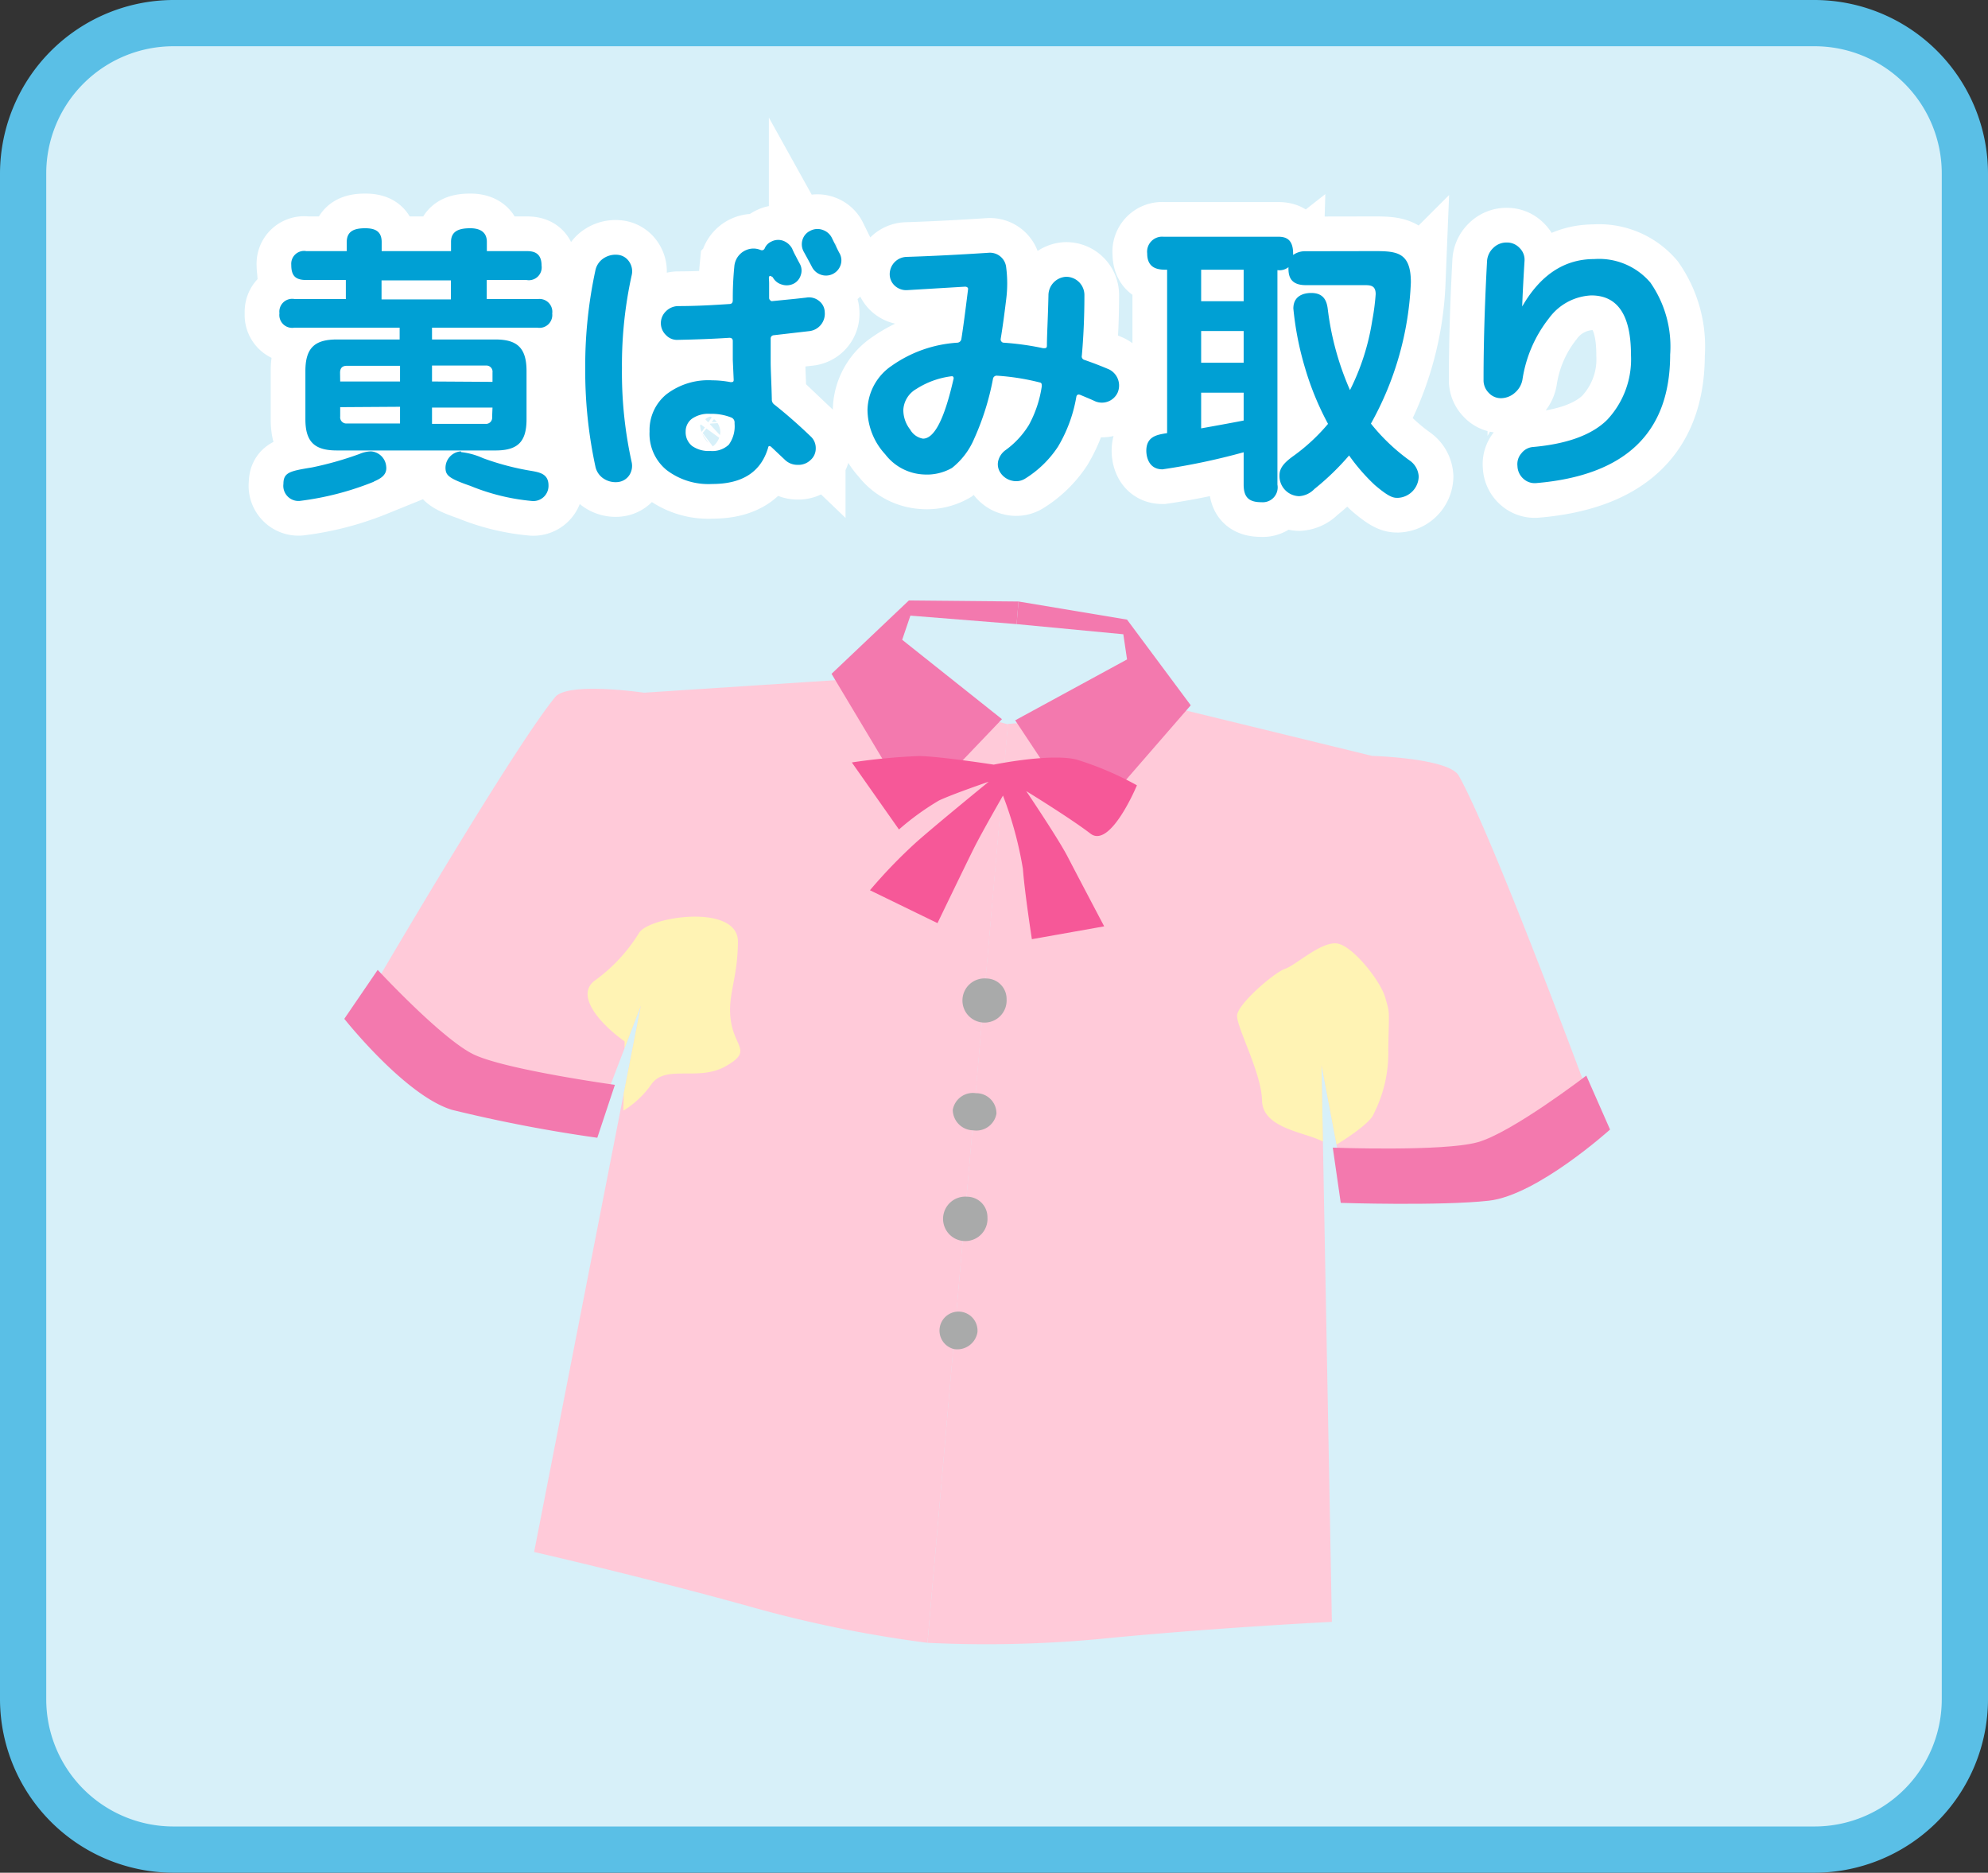 <svg xmlns="http://www.w3.org/2000/svg" xmlns:xlink="http://www.w3.org/1999/xlink" viewBox="0 0 154.8 145.8"><rect x="0" y="0" width="154.8" height="145.8" fill="#333333" stroke="none"/><defs><style>.cls-1{fill:#ffcad9;}.cls-2{fill:#d7f0f9;}.cls-3{fill:#5abfe6;}.cls-4{fill:none;stroke:#fff;stroke-width:5.4px;}.cls-5{fill:#00a0d4;}.cls-6{clip-path:url(#clip-path);}.cls-7{fill:#ffffa9;opacity:0.78;}.cls-8{clip-path:url(#clip-path-2);}.cls-9{fill:#f379ae;}.cls-10{fill:#a9aaaa;}.cls-11{fill:#f65898;}</style><clipPath id="clip-path"><path class="cls-1" d="M72.22,127.9a96,96,0,0,1-14-2.87c-8.3-2.3-16.63-4.2-16.63-4.2l8.32-42.56L46.57,87s-4.69.93-11.08-1.95C31.6,83.26,28,78.68,28,78.68s11.63-20,15.23-24.41c1-1.21,6.92-.34,6.92-.34l15.26-1,13.08,3.46Z"/></clipPath><clipPath id="clip-path-2"><path class="cls-1" d="M72.22,127.9a95.13,95.13,0,0,0,14.34-.39c8.6-.82,17.15-1.24,17.15-1.24l-.81-43.36L104.62,92s4.46,1.75,11.28,0c4.08-1.05,8.47-4.93,8.47-4.93s-8-21.75-10.78-26.68c-.77-1.37-6.75-1.54-6.75-1.54L92,55.23,78.48,56.36Z"/></clipPath></defs><g id="レイヤー_2" data-name="レイヤー 2"><g id="レイヤー_2-2" data-name="レイヤー 2"><rect class="cls-2" x="1.8" y="1.8" width="151.2" height="142.2" rx="11.7"/><path class="cls-3" d="M141.3,3.6a9.91,9.91,0,0,1,9.9,9.9V132.3a9.91,9.91,0,0,1-9.9,9.9H13.5a9.91,9.91,0,0,1-9.9-9.9V13.5a9.91,9.91,0,0,1,9.9-9.9H141.3m0-3.6H13.5A13.54,13.54,0,0,0,0,13.5V132.3a13.54,13.54,0,0,0,13.5,13.5H141.3a13.53,13.53,0,0,0,13.5-13.5V13.5A13.53,13.53,0,0,0,141.3,0Z"/><path class="cls-4" d="M31.12,26.43v-.92H22.93a1,1,0,0,1-1.17-1.12,1,1,0,0,1,1.17-1.11h4V21.8H23.85c-.88,0-1.17-.36-1.17-1.19a1,1,0,0,1,1.17-1.06H27v-.7c0-.9.65-1.08,1.44-1.08s1.28.25,1.28,1.08v.7h5.4v-.72c0-.92.76-1.06,1.51-1.06.45,0,1.28.11,1.28,1.06v.72H41c.5,0,1.17.09,1.17,1.12A1,1,0,0,1,41,21.8h-3.1v1.48h4A1,1,0,0,1,43,24.41a1,1,0,0,1-1.17,1.1H33.64v.92h4.93c1.68,0,2.43.63,2.43,2.46v3.75c0,1.8-.72,2.43-2.43,2.43H26.24c-1.71,0-2.46-.63-2.46-2.43V28.89c0-1.85.77-2.46,2.46-2.46Zm-2,11.07A22.79,22.79,0,0,1,23.33,39a1.18,1.18,0,0,1-1.26-1.33c0-.9.52-1,2.23-1.28A26.17,26.17,0,0,0,28,35.34a2.45,2.45,0,0,1,.88-.2,1.28,1.28,0,0,1,1.19,1.15C30.17,37,29.59,37.28,29.09,37.5Zm-2.63-7.8h4.66V28.48H27c-.41,0-.52.25-.52.54Zm0,2v.73a.48.48,0,0,0,.52.54h4.14V31.67Zm8.62-9.87h-5.4v1.48h5.4Zm3.24,7.9V29a.48.48,0,0,0-.52-.54H33.64V29.7Zm0,2H33.64v1.27H37.8a.48.48,0,0,0,.52-.54Zm-2.43,3.47a5.62,5.62,0,0,1,1.69.47,20.69,20.69,0,0,0,3.82,1c.61.11,1.28.24,1.28,1.12A1.18,1.18,0,0,1,41.38,39a16.52,16.52,0,0,1-4.75-1.17c-1.57-.54-1.87-.79-1.93-1.24A1.29,1.29,0,0,1,35.89,35.14Z"/><path class="cls-4" d="M48.11,37.53A1.69,1.69,0,0,1,47,37.26a1.48,1.48,0,0,1-.64-.95,35.3,35.3,0,0,1-.79-7.63,35.27,35.27,0,0,1,.79-7.62,1.48,1.48,0,0,1,.64-.95,1.69,1.69,0,0,1,1.12-.27,1.19,1.19,0,0,1,.87.53,1.32,1.32,0,0,1,.21,1,32.42,32.42,0,0,0-.77,7.29A32.3,32.3,0,0,0,49.19,36,1.33,1.33,0,0,1,49,37,1.22,1.22,0,0,1,48.11,37.53Zm7.35.15a5.37,5.37,0,0,1-3.56-1.09,3.64,3.64,0,0,1-1.32-3,3.59,3.59,0,0,1,1.31-2.89,5.36,5.36,0,0,1,3.57-1.09,7.68,7.68,0,0,1,1.42.14c.16,0,.25,0,.25-.18l-.07-1.56c0-.16,0-.41,0-.73s0-.56,0-.73-.09-.25-.27-.25c-1.21.08-2.54.13-4,.16a1.18,1.18,0,0,1-.93-.37,1.28,1.28,0,0,1,0-1.86,1.36,1.36,0,0,1,.93-.4c1.45,0,2.78-.08,4-.16.18,0,.27-.1.27-.29,0-.53,0-1.4.12-2.63a1.51,1.51,0,0,1,1.5-1.4,1.49,1.49,0,0,1,.54.11c.15.06.26,0,.32-.11a1,1,0,0,1,.52-.54,1.15,1.15,0,0,1,.91-.07,1.32,1.32,0,0,1,.71.61,5.87,5.87,0,0,0,.29.6c.13.26.24.46.31.59a1.07,1.07,0,0,1,.07.89,1.1,1.1,0,0,1-.58.67,1.22,1.22,0,0,1-.9.05,1.15,1.15,0,0,1-.7-.57L60,21.48s-.07,0-.11.05,0,.29,0,.52,0,.43,0,.61,0,.37,0,.53a.23.23,0,0,0,.09.19.17.17,0,0,0,.18.06l.81-.08,1-.1.81-.09a1.24,1.24,0,0,1,1,.26,1.13,1.13,0,0,1,.44.87,1.36,1.36,0,0,1-1.21,1.48l-2.77.32a.25.25,0,0,0-.23.27c0,.19,0,.49,0,.9s0,.7,0,.9c0,.63.06,1.6.09,2.92a.47.47,0,0,0,.2.41c.91.72,1.86,1.55,2.84,2.49a1.22,1.22,0,0,1,.38.91,1.19,1.19,0,0,1-.41.92,1.35,1.35,0,0,1-1,.37,1.39,1.39,0,0,1-1-.4l-1.06-1c-.13-.1-.22-.08-.24.07C59.25,36.75,57.8,37.68,55.46,37.68Zm-.15-5.46a2.24,2.24,0,0,0-1.43.38,1.23,1.23,0,0,0-.49,1,1.37,1.37,0,0,0,.5,1.12,2.24,2.24,0,0,0,1.42.39,1.87,1.87,0,0,0,1.44-.49A2.43,2.43,0,0,0,57.2,33v-.14a.41.41,0,0,0-.27-.36A4.14,4.14,0,0,0,55.31,32.22Zm9.45-13.73.32.65c.14.29.24.49.31.61a1.13,1.13,0,0,1,.06.9,1.2,1.2,0,0,1-1.52.74,1.21,1.21,0,0,1-.7-.6c-.14-.27-.36-.68-.66-1.22a1.2,1.2,0,0,1-.08-.91,1.14,1.14,0,0,1,.6-.69,1.2,1.2,0,0,1,1-.06A1.23,1.23,0,0,1,64.76,18.49Z"/><path class="cls-4" d="M71.93,36.94a4,4,0,0,1-3-1.57,5.16,5.16,0,0,1-1.38-3.47,4.26,4.26,0,0,1,1.88-3.42,9.94,9.94,0,0,1,5.12-1.8.34.34,0,0,0,.31-.29c.12-.75.29-2,.52-3.87a.15.15,0,0,0-.06-.15.29.29,0,0,0-.19-.05l-4.52.27a1.31,1.31,0,0,1-.94-.35,1.21,1.21,0,0,1-.39-.91A1.35,1.35,0,0,1,70.61,20q2.83-.09,6.36-.32a1.27,1.27,0,0,1,1.38,1.15,9.78,9.78,0,0,1,0,2.47c-.15,1.23-.29,2.26-.43,3.09a.25.25,0,0,0,.06.2.22.22,0,0,0,.17.09,21.76,21.76,0,0,1,3.08.43c.2,0,.29,0,.29-.21,0-.79.08-2.09.12-3.89A1.45,1.45,0,0,1,83,21.55,1.42,1.42,0,0,1,84.44,23c0,1.77-.08,3.33-.2,4.68a.28.28,0,0,0,.2.34c.72.25,1.36.5,1.92.74a1.4,1.4,0,0,1,.67,1.8,1.35,1.35,0,0,1-1.78.67c-.25-.12-.64-.28-1.14-.49-.17-.06-.27,0-.3.16a11.26,11.26,0,0,1-1.43,3.88,8.29,8.29,0,0,1-2.55,2.48,1.31,1.31,0,0,1-1,.17,1.45,1.45,0,0,1-.89-.57,1.18,1.18,0,0,1-.22-.94,1.47,1.47,0,0,1,.53-.84,6.82,6.82,0,0,0,1.87-2,9,9,0,0,0,1-3c0-.18,0-.28-.18-.31a18.12,18.12,0,0,0-3.3-.52.29.29,0,0,0-.32.25,20.52,20.52,0,0,1-1.46,4.65,5.76,5.76,0,0,1-1.73,2.28A3.93,3.93,0,0,1,71.93,36.94Zm2.19-7.65a6.56,6.56,0,0,0-2.78,1,2,2,0,0,0-1,1.61,2.46,2.46,0,0,0,.53,1.54,1.42,1.42,0,0,0,1,.71c.89,0,1.67-1.54,2.37-4.61a.24.24,0,0,0,0-.18A.13.13,0,0,0,74.12,29.29Z"/><path class="cls-4" d="M107,19.55c1.75,0,2.86.07,2.86,2.43a24.52,24.52,0,0,1-3.11,11,15.2,15.2,0,0,0,3,2.86,1.62,1.62,0,0,1,.72,1.26,1.7,1.7,0,0,1-1.62,1.66c-.32,0-.63,0-1.8-1a14.91,14.91,0,0,1-2-2.3,20.14,20.14,0,0,1-2.7,2.61,1.8,1.8,0,0,1-1.19.56A1.57,1.57,0,0,1,99.63,37c0-.59.41-1,1-1.44A14.8,14.8,0,0,0,103.41,33a22.46,22.46,0,0,1-1.78-4.32,24.17,24.17,0,0,1-.92-4.66c0-1.21,1.19-1.21,1.4-1.21,1,0,1.21.67,1.28,1.26a22.28,22.28,0,0,0,1.73,6.3,18.18,18.18,0,0,0,1.73-5.4,17.83,17.83,0,0,0,.27-2.07c0-.66-.38-.7-.85-.7h-4.59c-1.22,0-1.37-.72-1.35-1.4a1.13,1.13,0,0,1-.86.23V37.73a1.16,1.16,0,0,1-1.23,1.37c-.95,0-1.4-.34-1.4-1.37V35.21a51.39,51.39,0,0,1-6.32,1.33c-1.19,0-1.26-1.2-1.26-1.44,0-1.15.88-1.26,1.62-1.38V21c-.56,0-1.55,0-1.55-1.26a1.17,1.17,0,0,1,1.26-1.31H99.5c.56,0,1.23.12,1.19,1.42a1.62,1.62,0,0,1,1-.29ZM96.84,21H93.53v2.45h3.31Zm0,4.77H93.53v2.47h3.31Zm-3.31,7.58c1-.18,2.23-.4,3.31-.61V30.57H93.53Z"/><path class="cls-4" d="M116.93,31a1.28,1.28,0,0,1-1-.41,1.37,1.37,0,0,1-.41-1c0-3.33.12-6.4.27-9.22a1.54,1.54,0,0,1,.48-1.06,1.46,1.46,0,0,1,1.07-.43,1.34,1.34,0,0,1,1,.44,1.27,1.27,0,0,1,.37,1c-.09,1.47-.15,2.64-.18,3.49,0,0,0,.05,0,.05s0,0,0,0q2.13-3.69,5.6-3.69A5.25,5.25,0,0,1,128.51,22a8.71,8.71,0,0,1,1.54,5.61q0,9.11-10.42,10a1.3,1.3,0,0,1-1-.33,1.38,1.38,0,0,1-.47-1,1.27,1.27,0,0,1,.32-1,1.25,1.25,0,0,1,.9-.48q4-.36,5.77-2.12A6.89,6.89,0,0,0,127,27.63Q127,23,123.91,23a4.32,4.32,0,0,0-3.29,1.77,10.13,10.13,0,0,0-2.07,4.78,1.73,1.73,0,0,1-.56,1A1.65,1.65,0,0,1,116.93,31Z"/><path class="cls-5" d="M31.12,26.43v-.92H22.93a1,1,0,0,1-1.17-1.12,1,1,0,0,1,1.17-1.11h4V21.8H23.85c-.88,0-1.17-.36-1.17-1.19a1,1,0,0,1,1.17-1.06H27v-.7c0-.9.65-1.08,1.44-1.08s1.28.25,1.28,1.08v.7h5.4v-.72c0-.92.76-1.06,1.51-1.06.45,0,1.28.11,1.28,1.06v.72H41c.5,0,1.17.09,1.17,1.12A1,1,0,0,1,41,21.8h-3.1v1.48h4A1,1,0,0,1,43,24.41a1,1,0,0,1-1.17,1.1H33.64v.92h4.93c1.68,0,2.43.63,2.43,2.46v3.75c0,1.8-.72,2.43-2.43,2.43H26.24c-1.71,0-2.46-.63-2.46-2.43V28.89c0-1.85.77-2.46,2.46-2.46Zm-2,11.07A22.79,22.79,0,0,1,23.33,39a1.18,1.18,0,0,1-1.26-1.33c0-.9.52-1,2.23-1.28A26.17,26.17,0,0,0,28,35.34a2.45,2.45,0,0,1,.88-.2,1.28,1.28,0,0,1,1.19,1.15C30.17,37,29.59,37.28,29.09,37.5Zm-2.63-7.8h4.66V28.48H27c-.41,0-.52.25-.52.54Zm0,2v.73a.48.48,0,0,0,.52.54h4.14V31.67Zm8.62-9.87h-5.4v1.48h5.4Zm3.24,7.9V29a.48.48,0,0,0-.52-.54H33.64V29.7Zm0,2H33.64v1.27H37.8a.48.48,0,0,0,.52-.54Zm-2.43,3.47a5.62,5.62,0,0,1,1.69.47,20.69,20.69,0,0,0,3.82,1c.61.11,1.28.24,1.28,1.12A1.18,1.18,0,0,1,41.38,39a16.52,16.52,0,0,1-4.75-1.17c-1.57-.54-1.87-.79-1.93-1.24A1.29,1.29,0,0,1,35.89,35.14Z"/><path class="cls-5" d="M48.11,37.53A1.69,1.69,0,0,1,47,37.26a1.48,1.48,0,0,1-.64-.95,35.3,35.3,0,0,1-.79-7.63,35.27,35.27,0,0,1,.79-7.62,1.48,1.48,0,0,1,.64-.95,1.69,1.69,0,0,1,1.12-.27,1.19,1.19,0,0,1,.87.53,1.32,1.32,0,0,1,.21,1,32.42,32.42,0,0,0-.77,7.29A32.3,32.3,0,0,0,49.19,36,1.33,1.33,0,0,1,49,37,1.22,1.22,0,0,1,48.11,37.53Zm7.35.15a5.37,5.37,0,0,1-3.56-1.09,3.64,3.64,0,0,1-1.32-3,3.59,3.59,0,0,1,1.31-2.89,5.36,5.36,0,0,1,3.57-1.09,7.68,7.68,0,0,1,1.42.14c.16,0,.25,0,.25-.18l-.07-1.56c0-.16,0-.41,0-.73s0-.56,0-.73-.09-.25-.27-.25c-1.21.08-2.54.13-4,.16a1.18,1.18,0,0,1-.93-.37,1.28,1.28,0,0,1,0-1.86,1.36,1.36,0,0,1,.93-.4c1.45,0,2.78-.08,4-.16.18,0,.27-.1.27-.29,0-.53,0-1.4.12-2.63a1.51,1.51,0,0,1,1.5-1.4,1.49,1.49,0,0,1,.54.11c.15.06.26,0,.32-.11a1,1,0,0,1,.52-.54,1.15,1.15,0,0,1,.91-.07,1.32,1.32,0,0,1,.71.61,5.87,5.87,0,0,0,.29.6c.13.26.24.46.31.59a1.07,1.07,0,0,1,.07.89,1.1,1.1,0,0,1-.58.67,1.22,1.22,0,0,1-.9.05,1.15,1.15,0,0,1-.7-.57L60,21.48s-.07,0-.11.05,0,.29,0,.52,0,.43,0,.61,0,.37,0,.53a.23.23,0,0,0,.09.19.17.17,0,0,0,.18.06l.81-.08,1-.1.81-.09a1.24,1.24,0,0,1,1,.26,1.13,1.13,0,0,1,.44.87,1.36,1.36,0,0,1-1.21,1.48l-2.77.32a.25.25,0,0,0-.23.27c0,.19,0,.49,0,.9s0,.7,0,.9c0,.63.06,1.6.09,2.92a.47.47,0,0,0,.2.41c.91.72,1.86,1.55,2.84,2.49a1.22,1.22,0,0,1,.38.91,1.19,1.19,0,0,1-.41.92,1.35,1.35,0,0,1-1,.37,1.39,1.39,0,0,1-1-.4l-1.06-1c-.13-.1-.22-.08-.24.07C59.25,36.75,57.8,37.68,55.46,37.68Zm-.15-5.46a2.24,2.24,0,0,0-1.43.38,1.23,1.23,0,0,0-.49,1,1.37,1.37,0,0,0,.5,1.12,2.24,2.24,0,0,0,1.42.39,1.87,1.87,0,0,0,1.44-.49A2.43,2.43,0,0,0,57.2,33v-.14a.41.41,0,0,0-.27-.36A4.14,4.14,0,0,0,55.31,32.22Zm9.45-13.73.32.65c.14.29.24.49.31.61a1.13,1.13,0,0,1,.06.9,1.2,1.2,0,0,1-1.52.74,1.21,1.21,0,0,1-.7-.6c-.14-.27-.36-.68-.66-1.22a1.2,1.2,0,0,1-.08-.91,1.14,1.14,0,0,1,.6-.69,1.2,1.2,0,0,1,1-.06A1.23,1.23,0,0,1,64.76,18.49Z"/><path class="cls-5" d="M71.93,36.94a4,4,0,0,1-3-1.57,5.16,5.16,0,0,1-1.38-3.47,4.26,4.26,0,0,1,1.88-3.42,9.94,9.94,0,0,1,5.12-1.8.34.34,0,0,0,.31-.29c.12-.75.29-2,.52-3.87a.15.15,0,0,0-.06-.15.29.29,0,0,0-.19-.05l-4.52.27a1.31,1.31,0,0,1-.94-.35,1.21,1.21,0,0,1-.39-.91A1.35,1.35,0,0,1,70.61,20q2.83-.09,6.36-.32a1.27,1.27,0,0,1,1.38,1.15,9.78,9.78,0,0,1,0,2.47c-.15,1.23-.29,2.26-.43,3.09a.25.25,0,0,0,.06.2.22.22,0,0,0,.17.09,21.76,21.76,0,0,1,3.08.43c.2,0,.29,0,.29-.21,0-.79.08-2.09.12-3.89A1.45,1.45,0,0,1,83,21.55,1.42,1.42,0,0,1,84.44,23c0,1.77-.08,3.33-.2,4.68a.28.28,0,0,0,.2.34c.72.25,1.36.5,1.92.74a1.4,1.4,0,0,1,.67,1.8,1.35,1.35,0,0,1-1.78.67c-.25-.12-.64-.28-1.14-.49-.17-.06-.27,0-.3.16a11.26,11.26,0,0,1-1.43,3.88,8.29,8.29,0,0,1-2.55,2.48,1.31,1.31,0,0,1-1,.17,1.45,1.45,0,0,1-.89-.57,1.18,1.18,0,0,1-.22-.94,1.47,1.47,0,0,1,.53-.84,6.82,6.82,0,0,0,1.87-2,9,9,0,0,0,1-3c0-.18,0-.28-.18-.31a18.12,18.12,0,0,0-3.3-.52.29.29,0,0,0-.32.25,20.52,20.52,0,0,1-1.46,4.65,5.76,5.76,0,0,1-1.73,2.28A3.93,3.93,0,0,1,71.93,36.94Zm2.19-7.65a6.56,6.56,0,0,0-2.78,1,2,2,0,0,0-1,1.61,2.46,2.46,0,0,0,.53,1.54,1.42,1.42,0,0,0,1,.71c.89,0,1.67-1.54,2.37-4.61a.24.24,0,0,0,0-.18A.13.13,0,0,0,74.12,29.29Z"/><path class="cls-5" d="M107,19.55c1.75,0,2.86.07,2.86,2.43a24.52,24.52,0,0,1-3.11,11,15.2,15.2,0,0,0,3,2.86,1.62,1.62,0,0,1,.72,1.26,1.7,1.7,0,0,1-1.62,1.66c-.32,0-.63,0-1.8-1a14.91,14.91,0,0,1-2-2.3,20.14,20.14,0,0,1-2.7,2.61,1.8,1.8,0,0,1-1.19.56A1.57,1.57,0,0,1,99.63,37c0-.59.41-1,1-1.44A14.8,14.8,0,0,0,103.41,33a22.46,22.46,0,0,1-1.78-4.32,24.17,24.17,0,0,1-.92-4.66c0-1.21,1.19-1.21,1.4-1.21,1,0,1.21.67,1.28,1.26a22.28,22.28,0,0,0,1.73,6.3,18.18,18.18,0,0,0,1.73-5.4,17.83,17.83,0,0,0,.27-2.07c0-.66-.38-.7-.85-.7h-4.59c-1.22,0-1.37-.72-1.35-1.4a1.13,1.13,0,0,1-.86.23V37.73a1.16,1.16,0,0,1-1.23,1.37c-.95,0-1.4-.34-1.4-1.37V35.21a51.39,51.39,0,0,1-6.32,1.33c-1.19,0-1.26-1.2-1.26-1.44,0-1.15.88-1.26,1.62-1.38V21c-.56,0-1.55,0-1.55-1.26a1.17,1.17,0,0,1,1.26-1.31H99.5c.56,0,1.23.12,1.19,1.42a1.62,1.62,0,0,1,1-.29ZM96.84,21H93.53v2.45h3.31Zm0,4.77H93.53v2.47h3.31Zm-3.31,7.58c1-.18,2.23-.4,3.31-.61V30.57H93.53Z"/><path class="cls-5" d="M116.93,31a1.28,1.28,0,0,1-1-.41,1.37,1.37,0,0,1-.41-1c0-3.33.12-6.4.27-9.22a1.54,1.54,0,0,1,.48-1.06,1.46,1.46,0,0,1,1.07-.43,1.34,1.34,0,0,1,1,.44,1.27,1.27,0,0,1,.37,1c-.09,1.47-.15,2.64-.18,3.49,0,0,0,.05,0,.05s0,0,0,0q2.13-3.69,5.6-3.69A5.25,5.25,0,0,1,128.51,22a8.71,8.71,0,0,1,1.54,5.61q0,9.11-10.42,10a1.3,1.3,0,0,1-1-.33,1.38,1.38,0,0,1-.47-1,1.27,1.27,0,0,1,.32-1,1.25,1.25,0,0,1,.9-.48q4-.36,5.77-2.12A6.89,6.89,0,0,0,127,27.63Q127,23,123.91,23a4.32,4.32,0,0,0-3.29,1.77,10.13,10.13,0,0,0-2.07,4.78,1.73,1.73,0,0,1-.56,1A1.65,1.65,0,0,1,116.93,31Z"/><path class="cls-1" d="M72.22,127.9a96,96,0,0,1-14-2.87c-8.3-2.3-16.63-4.2-16.63-4.2l8.32-42.56L46.57,87s-4.69.93-11.08-1.95C31.6,83.26,28,78.68,28,78.68s11.63-20,15.23-24.41c1-1.21,6.92-.34,6.92-.34l15.26-1,13.08,3.46Z"/><g class="cls-6"><path class="cls-7" d="M48.64,81.08c-2-1.43-3.82-3.59-2.35-4.72a12.88,12.88,0,0,0,3.46-3.71c.75-1.31,7.73-2.33,7.71.67s-.86,4.19-.54,6.22,1.68,2.29-.43,3.48-4.63-.16-5.75,1.37a7.34,7.34,0,0,1-2.2,2.08"/></g><path class="cls-1" d="M72.22,127.9a95.13,95.13,0,0,0,14.34-.39c8.6-.82,17.15-1.24,17.15-1.24l-.81-43.36L104.62,92s4.46,1.75,11.28,0c4.08-1.05,8.47-4.93,8.47-4.93s-8-21.75-10.78-26.68c-.77-1.37-6.75-1.54-6.75-1.54L92,55.23,78.48,56.36Z"/><g class="cls-8"><path class="cls-7" d="M102.9,88.82c-1.42-.7-4.59-1-4.63-3.15s-2-5.72-1.94-6.62,2.92-3.36,3.75-3.63,2.93-2.27,4.16-1.94,3.29,2.94,3.64,4.23.28.71.22,4a10.43,10.43,0,0,1-1.13,5c-.31.89-3.19,2.58-3.19,2.58Z"/></g><polyline class="cls-9" points="79.31 46.83 70.77 46.75 64.75 52.46 71.16 63.17 78.02 55.99 70.25 49.81 70.89 47.93 79.16 48.59"/><polyline class="cls-9" points="79.31 46.83 87.76 48.24 92.72 54.91 84.53 64.34 79.05 56.08 87.76 51.34 87.47 49.38 79.16 48.59"/><path class="cls-10" d="M78.38,77.8a1.72,1.72,0,1,1-1.57-1.62A1.59,1.59,0,0,1,78.38,77.8Z"/><path class="cls-10" d="M77.59,86.71A1.59,1.59,0,0,1,75.77,88a1.61,1.61,0,0,1-1.58-1.59A1.59,1.59,0,0,1,76,85.11,1.57,1.57,0,0,1,77.59,86.71Z"/><path class="cls-10" d="M76.89,94.77a1.73,1.73,0,1,1-1.57-1.6A1.59,1.59,0,0,1,76.89,94.77Z"/><path class="cls-10" d="M76.11,103.73a1.59,1.59,0,0,1-1.83,1.3,1.48,1.48,0,1,1,1.83-1.3Z"/><path class="cls-9" d="M29.41,75.51l-2.6,3.81s4.75,6,8.4,7.09a113.87,113.87,0,0,0,11.3,2.17l1.37-4.12s-8.53-1.18-11-2.37S29.41,75.51,29.41,75.51Z"/><path class="cls-9" d="M123.52,83.74l1.85,4.2s-5.67,5.12-9.44,5.54-11.53.17-11.53.17l-.62-4.3s8.6.32,11.27-.42S123.52,83.74,123.52,83.74Z"/><path class="cls-11" d="M77.38,59.53s-4.14-.64-5.81-.67a48,48,0,0,0-5.24.5L70,64.58a20.54,20.54,0,0,1,3.12-2.26c1.14-.53,3.87-1.46,3.87-1.46s-4,3.26-5.62,4.69a39.66,39.66,0,0,0-3.63,3.76L73,71.87s2.19-4.54,2.83-5.82,2.27-4.11,2.27-4.11a29.12,29.12,0,0,1,1.55,5.7c.14,1.87.7,5.48.7,5.48l5.63-1s-2.11-4-2.85-5.43-3.22-5.1-3.22-5.1,3.44,2.11,5,3.31,3.62-3.76,3.62-3.76a24.63,24.63,0,0,0-4.69-2C81.81,58.62,77.38,59.53,77.38,59.53Z"/></g></g></svg>